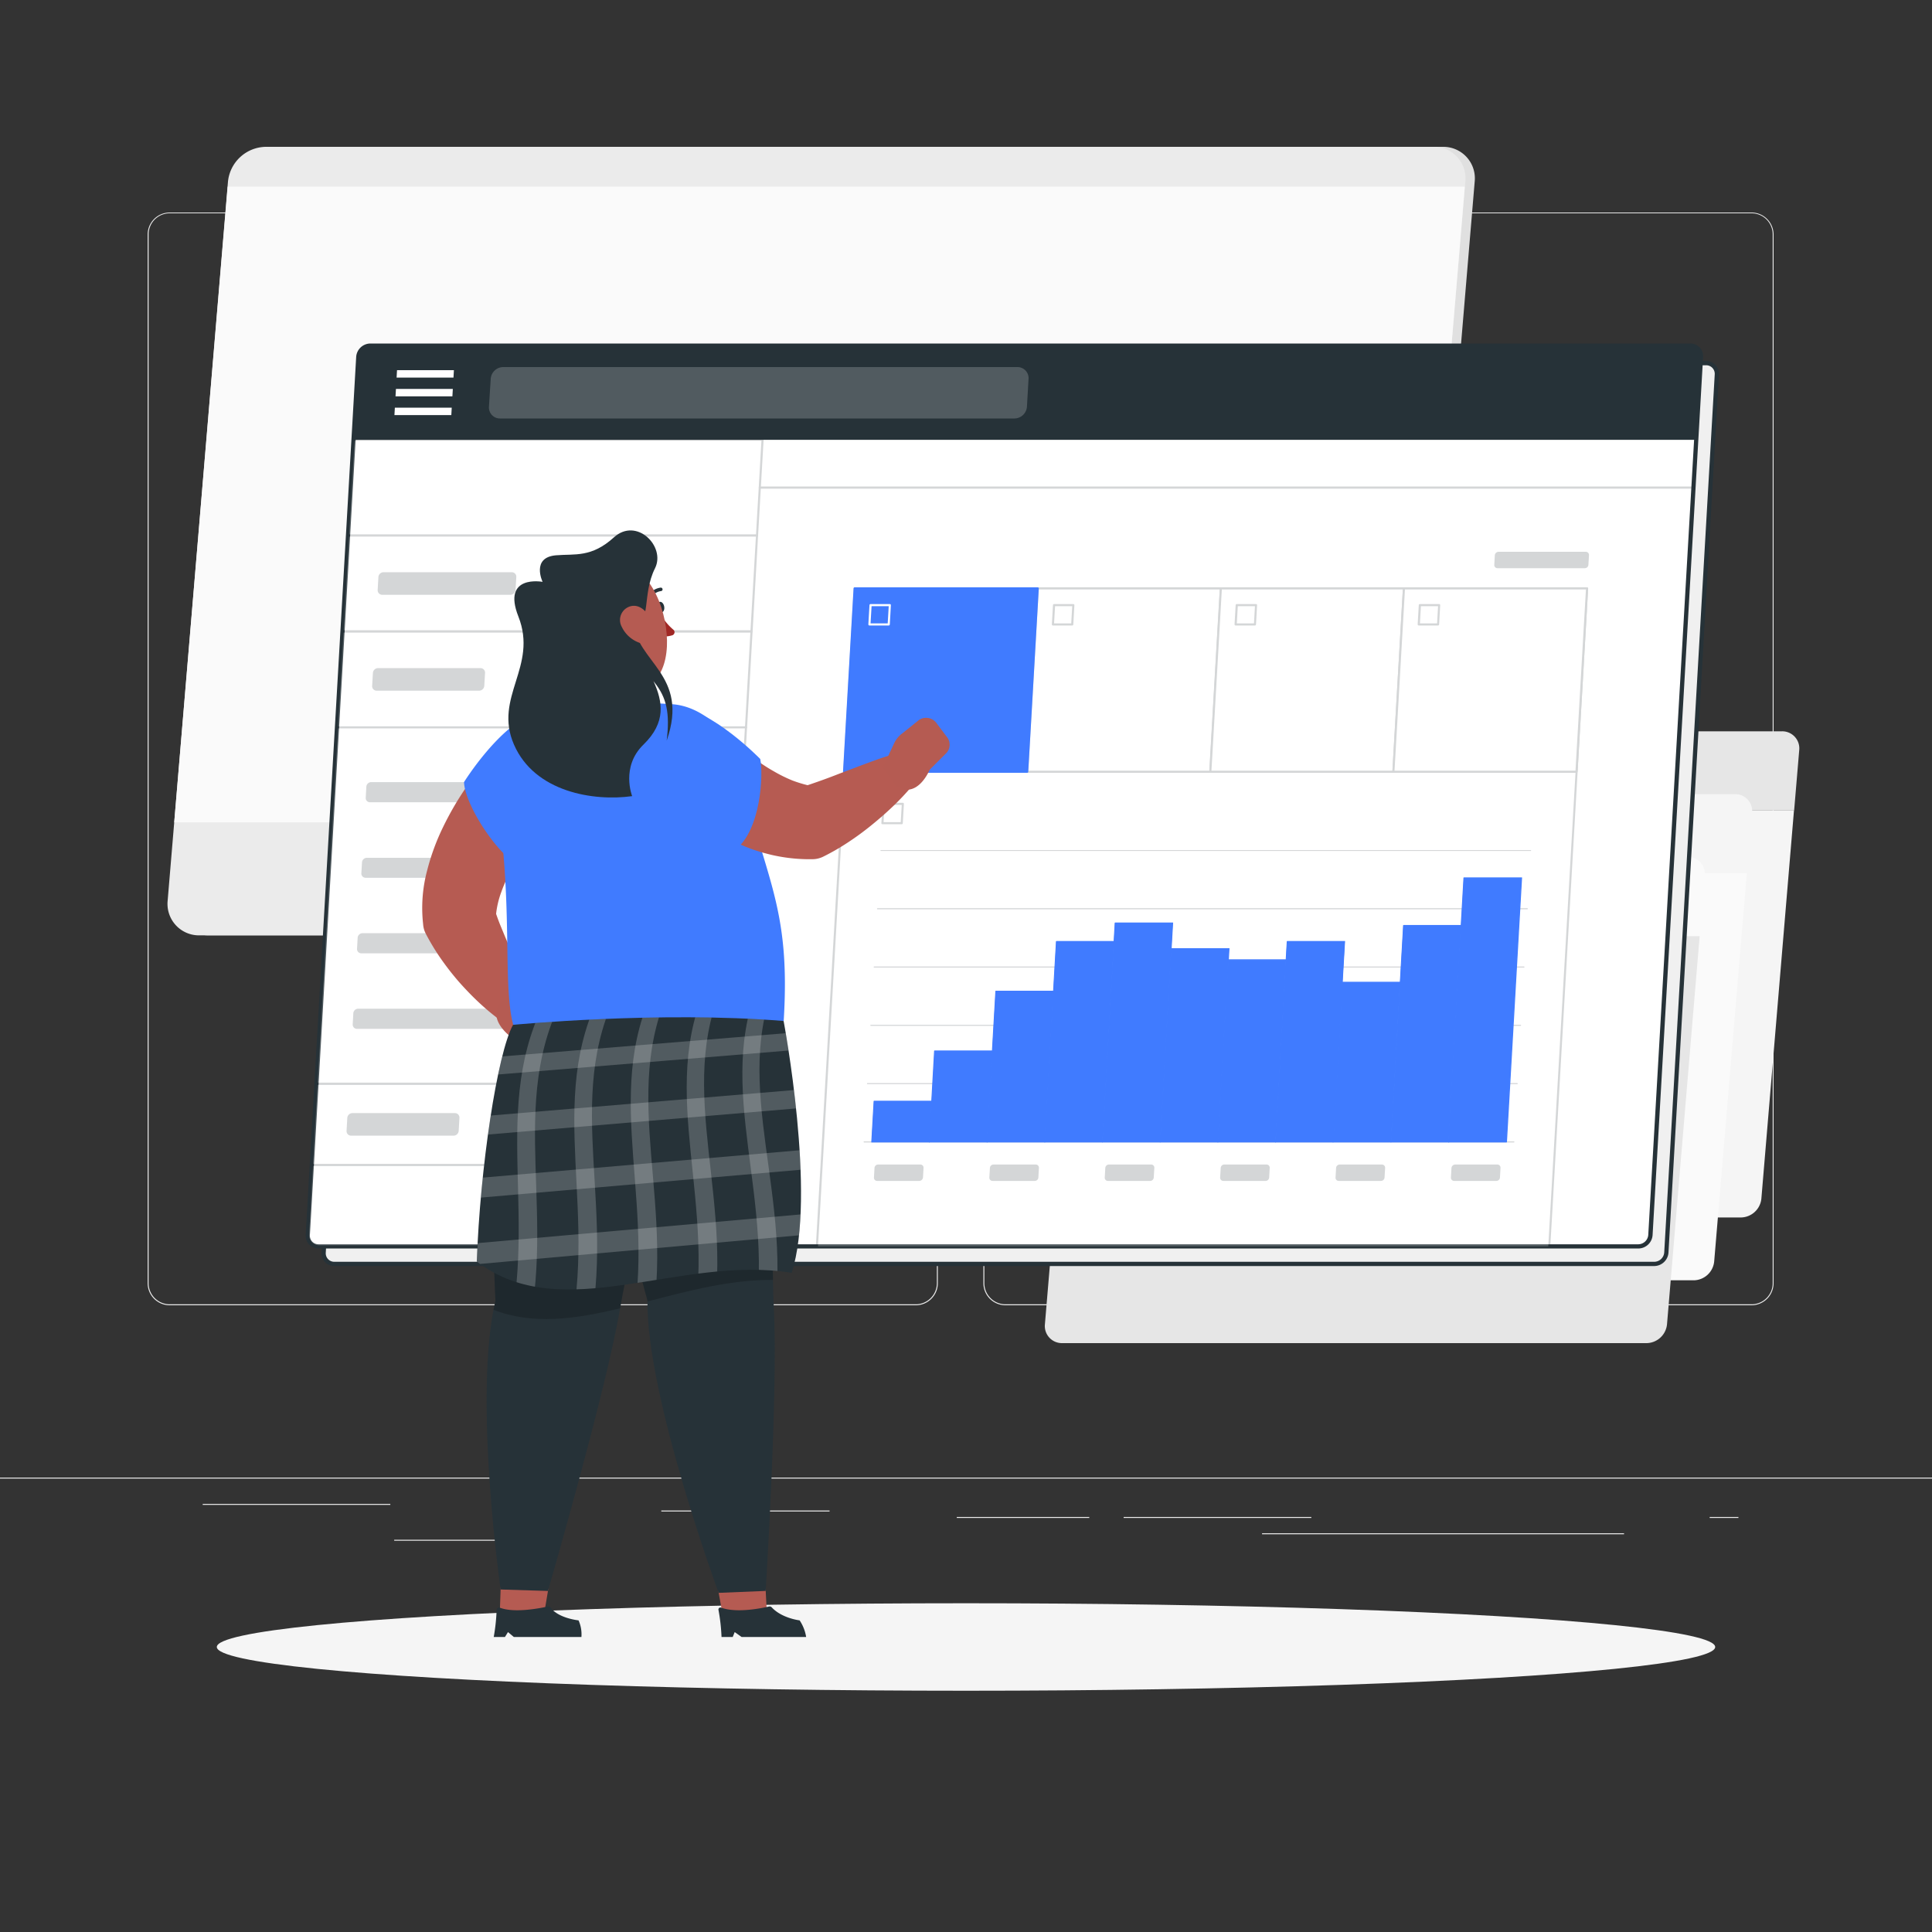 <svg xmlns="http://www.w3.org/2000/svg" xmlns:xlink="http://www.w3.org/1999/xlink" viewBox="0 0 500 500"><rect x="0" y="0" width="500" height="500" fill="#333333" stroke="none"/><defs><clipPath id="freepik--clip-path--inject-152"><path d="M202.8,264.23s8.56,45.29,2.08,65.18c-29-4.75-59.4,14-81.48-2.92.82-24.09,5.29-53.86,9.37-61.26C132.77,265.23,170.52,261.58,202.8,264.23Z" style="fill:none"></path></clipPath></defs><g id="freepik--background-complete--inject-152"><rect y="382.4" width="500" height="0.25" style="fill:#ebebeb"></rect><rect x="102.02" y="398.49" width="33.12" height="0.25" style="fill:#ebebeb"></rect><rect x="171.14" y="390.92" width="43.55" height="0.25" style="fill:#ebebeb"></rect><rect x="52.46" y="389.21" width="48.56" height="0.25" style="fill:#ebebeb"></rect><rect x="247.61" y="392.59" width="34.29" height="0.25" style="fill:#ebebeb"></rect><rect x="442.46" y="392.59" width="7.44" height="0.25" style="fill:#ebebeb"></rect><rect x="290.8" y="392.59" width="48.57" height="0.25" style="fill:#ebebeb"></rect><rect x="326.62" y="396.81" width="93.68" height="0.25" style="fill:#ebebeb"></rect><path d="M237,337.8H43.91a5.71,5.71,0,0,1-5.7-5.71V60.66A5.71,5.71,0,0,1,43.91,55H237a5.71,5.71,0,0,1,5.71,5.71V332.09A5.71,5.71,0,0,1,237,337.8ZM43.91,55.2a5.46,5.46,0,0,0-5.45,5.46V332.09a5.46,5.46,0,0,0,5.45,5.46H237a5.47,5.47,0,0,0,5.46-5.46V60.66A5.47,5.47,0,0,0,237,55.2Z" style="fill:#ebebeb"></path><path d="M453.31,337.8H260.21a5.72,5.72,0,0,1-5.71-5.71V60.66A5.72,5.72,0,0,1,260.21,55h193.1A5.71,5.71,0,0,1,459,60.66V332.09A5.71,5.71,0,0,1,453.31,337.8ZM260.21,55.2a5.47,5.47,0,0,0-5.46,5.46V332.09a5.47,5.47,0,0,0,5.46,5.46h193.1a5.47,5.47,0,0,0,5.46-5.46V60.66a5.47,5.47,0,0,0-5.46-5.46Z" style="fill:#ebebeb"></path><path d="M356.27,242.07H54.06a8.16,8.16,0,0,1-8.23-9L61.48,47a10,10,0,0,1,9.74-9h302.2a8.15,8.15,0,0,1,8.23,9L366,233.08A10,10,0,0,1,356.27,242.07Z" style="fill:#e0e0e0"></path><path d="M353.82,242.07H51.62a8.15,8.15,0,0,1-8.23-9L59,47a10,10,0,0,1,9.74-9H371a8.16,8.16,0,0,1,8.23,9L363.56,233.08A10,10,0,0,1,353.82,242.07Z" style="fill:#ebebeb"></path><polygon points="365.26 212.83 45.09 212.83 58.92 48.31 379.09 48.31 365.26 212.83" style="fill:#fafafa"></polygon><path d="M304.6,194.12a5.4,5.4,0,0,1,5.26-4.86H461.19a4.42,4.42,0,0,1,4.45,4.86l-1.32,15.64h-161Z" style="fill:#e6e6e6"></path><path d="M343.11,203.61a3.75,3.75,0,0,1-3.79-4.13l.43,0-.43,0a4.51,4.51,0,0,1,4.41-4.07,3.75,3.75,0,0,1,3.79,4.14A4.51,4.51,0,0,1,343.11,203.61Zm.62-7.34a3.63,3.63,0,0,0-3.55,3.28,2.89,2.89,0,0,0,2.93,3.2,3.65,3.65,0,0,0,3.56-3.27,3,3,0,0,0-.75-2.28A2.94,2.94,0,0,0,343.73,196.27Z" style="fill:#fff"></path><path d="M330.1,203.61a3.76,3.76,0,0,1-3.8-4.13l.43,0-.43,0a4.51,4.51,0,0,1,4.41-4.07,3.75,3.75,0,0,1,2.82,1.21,3.81,3.81,0,0,1,1,2.93A4.51,4.51,0,0,1,330.1,203.61Zm.61-7.34a3.64,3.64,0,0,0-3.55,3.28,2.89,2.89,0,0,0,2.94,3.2,3.64,3.64,0,0,0,3.55-3.27,2.89,2.89,0,0,0-2.94-3.21Z" style="fill:#fff"></path><path d="M317.08,203.61a3.75,3.75,0,0,1-3.79-4.13l.43,0-.43,0a4.51,4.51,0,0,1,4.41-4.07,3.75,3.75,0,0,1,3.79,4.14A4.51,4.51,0,0,1,317.08,203.61Zm.62-7.34a3.63,3.63,0,0,0-3.55,3.28,2.89,2.89,0,0,0,2.93,3.2,3.65,3.65,0,0,0,3.56-3.27,3,3,0,0,0-.75-2.28A2.94,2.94,0,0,0,317.7,196.27Z" style="fill:#fff"></path><path d="M450.61,315.08H299.29a4.41,4.41,0,0,1-4.45-4.86l8.44-100.46h161l-8.44,100.46A5.41,5.41,0,0,1,450.61,315.08Z" style="fill:#f5f5f5"></path><path d="M292.39,210.38a5.4,5.4,0,0,1,5.27-4.86H449a4.41,4.41,0,0,1,4.45,4.86L452.12,226h-161Z" style="fill:#f5f5f5"></path><path d="M330.91,219.87a3.76,3.76,0,0,1-3.8-4.13l.43,0-.43,0a4.51,4.51,0,0,1,4.41-4.07,3.76,3.76,0,0,1,3.8,4.14A4.51,4.51,0,0,1,330.91,219.87Zm.61-7.34a3.64,3.64,0,0,0-3.55,3.28,2.89,2.89,0,0,0,2.94,3.2,3.64,3.64,0,0,0,3.55-3.27,2.89,2.89,0,0,0-2.94-3.21Z" style="fill:#e6e6e6"></path><path d="M317.89,219.87a3.75,3.75,0,0,1-3.79-4.13l.43,0-.43,0a4.51,4.51,0,0,1,4.41-4.07,3.75,3.75,0,0,1,3.79,4.14A4.51,4.51,0,0,1,317.89,219.87Zm.62-7.34a3.65,3.65,0,0,0-3.56,3.28,2.89,2.89,0,0,0,2.94,3.2,3.63,3.63,0,0,0,3.55-3.27,2.89,2.89,0,0,0-2.93-3.21Z" style="fill:#e6e6e6"></path><path d="M304.88,219.87a3.75,3.75,0,0,1-2.82-1.21,3.8,3.8,0,0,1-1-2.92l.43,0-.43,0a4.51,4.51,0,0,1,4.41-4.07,3.76,3.76,0,0,1,3.8,4.14A4.51,4.51,0,0,1,304.88,219.87Zm.61-7.34a3.64,3.64,0,0,0-3.55,3.28,2.89,2.89,0,0,0,2.94,3.2,3.64,3.64,0,0,0,3.55-3.27,3,3,0,0,0-.75-2.28A2.93,2.93,0,0,0,305.49,212.53Z" style="fill:#e6e6e6"></path><path d="M438.41,331.34H287.08a4.42,4.42,0,0,1-4.45-4.86L291.08,226h161l-8.45,100.46A5.4,5.4,0,0,1,438.41,331.34Z" style="fill:#fafafa"></path><path d="M280.18,226.64a5.41,5.41,0,0,1,5.27-4.86H436.77a4.41,4.41,0,0,1,4.45,4.86l-1.31,15.64h-161Z" style="fill:#fafafa"></path><path d="M318.7,236.13a3.75,3.75,0,0,1-3.79-4.14l.42,0-.42,0a4.5,4.5,0,0,1,4.41-4.06,3.75,3.75,0,0,1,3.79,4.14A4.51,4.51,0,0,1,318.7,236.13Zm.62-7.34a3.64,3.64,0,0,0-3.56,3.28,2.89,2.89,0,0,0,2.94,3.2,3.63,3.63,0,0,0,3.55-3.28,2.89,2.89,0,0,0-2.93-3.2Z" style="fill:#f0f0f0"></path><path d="M305.68,236.13a3.75,3.75,0,0,1-3.79-4.14l.43,0-.43,0a4.51,4.51,0,0,1,4.41-4.06,3.75,3.75,0,0,1,3.79,4.14A4.5,4.5,0,0,1,305.68,236.13Zm.62-7.34a3.63,3.63,0,0,0-3.55,3.28,2.89,2.89,0,0,0,2.93,3.2,3.64,3.64,0,0,0,3.56-3.28,2.89,2.89,0,0,0-2.94-3.2Z" style="fill:#f0f0f0"></path><path d="M292.67,236.13a3.75,3.75,0,0,1-3.79-4.14l.42,0-.42,0a4.5,4.5,0,0,1,4.41-4.06,3.75,3.75,0,0,1,3.79,4.14A4.51,4.51,0,0,1,292.67,236.13Zm.62-7.34a3.64,3.64,0,0,0-3.56,3.28,2.89,2.89,0,0,0,2.94,3.2,3.63,3.63,0,0,0,3.55-3.28,2.89,2.89,0,0,0-2.93-3.2Z" style="fill:#f0f0f0"></path><path d="M426.2,347.6H274.87a4.42,4.42,0,0,1-4.45-4.86l8.45-100.46h161l-8.45,100.46A5.4,5.4,0,0,1,426.2,347.6Z" style="fill:#e6e6e6"></path></g><g id="freepik--Shadow--inject-152"><ellipse id="freepik--path--inject-152" cx="250" cy="426.24" rx="193.89" ry="11.32" style="fill:#f5f5f5"></ellipse></g><g id="freepik--google-sitemap--inject-152"><path d="M428.13,327.1H86.54a2.76,2.76,0,0,1-2.78-3L96.83,96.93A3.16,3.16,0,0,1,100,94H441.53a2.76,2.76,0,0,1,2.79,3L431.25,324.15A3.17,3.17,0,0,1,428.13,327.1Z" style="fill:#f0f0f0"></path><path d="M428.13,327.65H86.54a3.31,3.31,0,0,1-3.33-3.53L96.28,96.9A3.72,3.72,0,0,1,100,93.43H441.53A3.3,3.3,0,0,1,444.86,97L431.8,324.18A3.73,3.73,0,0,1,428.13,327.65ZM100,94.53A2.61,2.61,0,0,0,97.37,97L84.31,324.18a2.2,2.2,0,0,0,2.23,2.37H428.13a2.61,2.61,0,0,0,2.57-2.43L443.77,96.9a2.23,2.23,0,0,0-.6-1.68,2.2,2.2,0,0,0-1.64-.69Z" style="fill:#263238"></path><path d="M424,322.56H82.44a2.75,2.75,0,0,1-2.78-2.95L92.72,92.39a3.18,3.18,0,0,1,3.12-3H437.43a2.76,2.76,0,0,1,2.78,3L427.15,319.61A3.17,3.17,0,0,1,424,322.56Z" style="fill:#fff"></path><path d="M424,323.11H82.44a3.29,3.29,0,0,1-3.33-3.53L92.18,92.36a3.71,3.71,0,0,1,3.66-3.46H437.43a3.31,3.31,0,0,1,2.44,1,3.35,3.35,0,0,1,.89,2.5L427.69,319.64A3.72,3.72,0,0,1,424,323.11ZM95.84,90a2.61,2.61,0,0,0-2.57,2.44L80.2,319.64a2.29,2.29,0,0,0,.6,1.69,2.24,2.24,0,0,0,1.64.69H424a2.62,2.62,0,0,0,2.57-2.44L439.67,92.36a2.28,2.28,0,0,0-.6-1.68,2.24,2.24,0,0,0-1.64-.69Z" style="fill:#263238"></path><path d="M437.43,89.44H95.84a3.18,3.18,0,0,0-3.12,3l-1.23,21.39H439l1.23-21.39A2.76,2.76,0,0,0,437.43,89.44Z" style="fill:#263238"></path><polygon points="117.08 102.57 102.36 102.57 102.47 100.65 117.19 100.65 117.08 102.57" style="fill:#fff"></polygon><polygon points="116.8 107.42 102.08 107.42 102.19 105.5 116.91 105.5 116.8 107.42" style="fill:#fff"></polygon><polygon points="117.36 97.72 102.64 97.72 102.75 95.8 117.47 95.8 117.36 97.72" style="fill:#fff"></polygon><path d="M262.51,108.3H129.41a2.84,2.84,0,0,1-2.87-3L127,98a3.27,3.27,0,0,1,3.22-3h133.1a2.86,2.86,0,0,1,2.87,3l-.42,7.29A3.28,3.28,0,0,1,262.51,108.3Z" style="fill:#fff;opacity:0.2"></path><g style="opacity:0.2"><polygon points="195.92 138.6 90.07 138.6 91.49 113.78 197.35 113.78 195.92 138.6" style="fill:#fff"></polygon><path d="M195.92,138.87H90.07a.28.28,0,0,1-.2-.08.32.32,0,0,1-.08-.21l1.43-24.82a.28.28,0,0,1,.27-.26H197.35a.33.33,0,0,1,.2.09.31.31,0,0,1,.07.2l-1.43,24.82A.27.27,0,0,1,195.92,138.87Zm-105.56-.54h105.3l1.4-24.28H91.75Z" style="fill:#263238"></path><polygon points="194.49 163.42 88.64 163.42 90.07 138.6 195.92 138.6 194.49 163.42" style="fill:#fff"></polygon><path d="M194.49,163.69H88.64a.28.28,0,0,1-.2-.08.27.27,0,0,1-.07-.21l1.42-24.82a.27.27,0,0,1,.28-.25H195.92a.3.3,0,0,1,.2.08.26.26,0,0,1,.07.2l-1.42,24.83A.27.27,0,0,1,194.49,163.69Zm-105.56-.54h105.3l1.4-24.28H90.33Z" style="fill:#263238"></path><polygon points="193.06 188.24 87.21 188.24 88.64 163.42 194.49 163.42 193.06 188.24" style="fill:#fff"></polygon><path d="M193.06,188.51H87.21a.3.3,0,0,1-.2-.08.27.27,0,0,1-.07-.21l1.43-24.82a.26.26,0,0,1,.27-.25H194.49a.28.28,0,0,1,.2.08.32.32,0,0,1,.08.21l-1.43,24.82A.27.27,0,0,1,193.06,188.51ZM87.5,188H192.81l1.39-24.28H88.9Z" style="fill:#263238"></path><polygon points="186.55 301.51 80.7 301.51 81.91 280.47 187.76 280.47 186.55 301.51" style="fill:#fff"></polygon><path d="M186.55,301.79H80.7a.25.25,0,0,1-.2-.09.3.3,0,0,1-.08-.2l1.22-21.05a.27.27,0,0,1,.27-.26H187.76a.25.25,0,0,1,.2.09.25.25,0,0,1,.07.2l-1.21,21A.26.26,0,0,1,186.55,301.79ZM81,301.24h105.3l1.18-20.5H82.17Z" style="fill:#263238"></path><path d="M185.34,322.56H82.64a2.94,2.94,0,0,1-3-3.14l1-17.9H186.55Z" style="fill:#fff"></path><path d="M185.34,322.84H82.64a3.21,3.21,0,0,1-2.37-1,3.17,3.17,0,0,1-.87-2.43l1-17.9a.28.28,0,0,1,.28-.26H186.55a.25.25,0,0,1,.2.09.25.25,0,0,1,.07.2l-1.21,21.05A.27.27,0,0,1,185.34,322.84ZM81,301.79l-1,17.64a2.66,2.66,0,0,0,2.7,2.86H185.08l1.18-20.5Z" style="fill:#263238"></path><polygon points="187.76 280.47 81.91 280.47 87.21 188.24 193.06 188.24 187.76 280.47" style="fill:#fff"></polygon><path d="M187.76,280.74H81.91a.25.25,0,0,1-.2-.09.24.24,0,0,1-.07-.2l5.3-92.23a.27.27,0,0,1,.27-.25H193.06a.27.27,0,0,1,.28.29L188,280.48A.26.26,0,0,1,187.76,280.74ZM82.2,280.19H187.5l5.27-91.68H87.47Z" style="fill:#263238"></path><polyline points="211.38 322.56 221.17 152.23 410.74 152.23 400.94 322.56" style="fill:#fff"></polyline><path d="M400.94,322.84h0a.27.27,0,0,1-.25-.29l9.78-170h-189l-9.78,170.08a.28.28,0,0,1-.55,0l9.8-170.34a.28.28,0,0,1,.27-.26H410.74a.25.25,0,0,1,.19.09.26.26,0,0,1,.08.2l-9.8,170.34A.27.27,0,0,1,400.94,322.84Z" style="fill:#263238"></path><path d="M237.94,305.62H227a.81.81,0,0,1-.82-.88l.14-2.49a.94.94,0,0,1,.93-.87h10.93a.81.81,0,0,1,.83.87l-.14,2.49A1,1,0,0,1,237.94,305.62Z" style="fill:#263238"></path><path d="M267.8,305.62H256.87a.83.83,0,0,1-.83-.88l.15-2.49a.93.93,0,0,1,.92-.87h10.94a.81.81,0,0,1,.82.87l-.14,2.49A.94.94,0,0,1,267.8,305.62Z" style="fill:#263238"></path><path d="M297.67,305.62H286.73a.81.81,0,0,1-.82-.88l.14-2.49a.94.94,0,0,1,.93-.87h10.93a.81.81,0,0,1,.83.87l-.15,2.49A.93.93,0,0,1,297.67,305.62Z" style="fill:#263238"></path><path d="M327.53,305.62H316.6a.82.82,0,0,1-.83-.88l.15-2.49a.93.93,0,0,1,.92-.87h10.94a.81.81,0,0,1,.82.87l-.14,2.49A.94.94,0,0,1,327.53,305.62Z" style="fill:#263238"></path><path d="M357.4,305.62H346.46a.81.81,0,0,1-.82-.88l.14-2.49a.94.94,0,0,1,.93-.87h10.93a.83.83,0,0,1,.83.87l-.15,2.49A.93.93,0,0,1,357.4,305.62Z" style="fill:#263238"></path><path d="M387.26,305.62H376.33a.82.82,0,0,1-.83-.88l.14-2.49a1,1,0,0,1,.93-.87h10.94a.81.81,0,0,1,.82.87l-.14,2.49A.94.94,0,0,1,387.26,305.62Z" style="fill:#263238"></path><path d="M410.15,147.05H387.54a.82.82,0,0,1-.82-.88l.14-2.49a1,1,0,0,1,.93-.88H410.4a.83.83,0,0,1,.83.88l-.15,2.49A.94.94,0,0,1,410.15,147.05Z" style="fill:#263238"></path><path d="M132.1,153.93H98.92a1.17,1.17,0,0,1-1.18-1.25l.19-3.34a1.34,1.34,0,0,1,1.32-1.25h33.19a1.17,1.17,0,0,1,1.18,1.25l-.2,3.34A1.34,1.34,0,0,1,132.1,153.93Z" style="fill:#263238"></path><path d="M152.39,207.63H95.76a1.1,1.1,0,0,1-1.11-1.18l.16-2.86a1.27,1.27,0,0,1,1.25-1.18h56.62a1.11,1.11,0,0,1,1.12,1.18l-.17,2.86A1.26,1.26,0,0,1,152.39,207.63Z" style="fill:#263238"></path><path d="M135.75,227.17H94.63A1.1,1.1,0,0,1,93.52,226l.17-2.86A1.26,1.26,0,0,1,94.93,222h41.12a1.1,1.1,0,0,1,1.11,1.18L137,226A1.25,1.25,0,0,1,135.75,227.17Z" style="fill:#263238"></path><path d="M126.84,246.72H93.51a1.1,1.1,0,0,1-1.11-1.18l.16-2.85a1.27,1.27,0,0,1,1.25-1.18h33.33a1.11,1.11,0,0,1,1.11,1.18l-.17,2.85A1.26,1.26,0,0,1,126.84,246.72Z" style="fill:#263238"></path><path d="M141.53,266.27H92.39a1.1,1.1,0,0,1-1.11-1.18l.16-2.86a1.27,1.27,0,0,1,1.25-1.18h49.14a1.1,1.1,0,0,1,1.11,1.18l-.16,2.86A1.27,1.27,0,0,1,141.53,266.27Z" style="fill:#263238"></path><path d="M124,178.75H97.49a1.17,1.17,0,0,1-1.18-1.25l.2-3.34a1.34,1.34,0,0,1,1.31-1.25h26.53a1.17,1.17,0,0,1,1.18,1.25l-.2,3.34A1.34,1.34,0,0,1,124,178.75Z" style="fill:#263238"></path><path d="M117.39,293.91H90.87a1.17,1.17,0,0,1-1.18-1.25l.19-3.34a1.34,1.34,0,0,1,1.32-1.25h26.53a1.16,1.16,0,0,1,1.17,1.25l-.19,3.34A1.34,1.34,0,0,1,117.39,293.91Z" style="fill:#263238"></path><polygon points="313.23 199.68 265.83 199.68 268.56 152.23 315.95 152.23 313.23 199.68" style="fill:#fff"></polygon><path d="M313.23,200H265.84a.27.27,0,0,1-.28-.29l2.73-47.45a.28.28,0,0,1,.27-.26H316a.25.25,0,0,1,.2.09.26.26,0,0,1,.08.2l-2.73,47.45A.27.27,0,0,1,313.23,200Zm-47.11-.55H313l2.69-46.9H268.82Z" style="fill:#263238"></path><polygon points="233.37 213.04 228.38 213.04 228.67 208.04 233.66 208.04 233.37 213.04" style="fill:#fff"></polygon><path d="M233.37,213.31h-5a.32.32,0,0,1-.2-.08.31.31,0,0,1-.07-.21l.29-5a.27.27,0,0,1,.27-.26h5a.27.27,0,0,1,.2.09.24.24,0,0,1,.07.2l-.29,5A.26.26,0,0,1,233.37,213.31Zm-4.7-.54h4.44l.26-4.45h-4.44Z" style="fill:#263238"></path><polygon points="360.62 199.68 313.23 199.68 315.95 152.23 363.35 152.23 360.62 199.68" style="fill:#fff"></polygon><path d="M360.62,200H313.23a.27.27,0,0,1-.28-.29l2.73-47.45A.28.28,0,0,1,316,152h47.39a.25.25,0,0,1,.2.09.26.26,0,0,1,.08.2l-2.73,47.45A.27.27,0,0,1,360.62,200Zm-47.1-.55h46.84l2.69-46.9H316.21Z" style="fill:#263238"></path><polygon points="408.01 199.68 360.62 199.68 363.35 152.23 410.74 152.23 408.01 199.68" style="fill:#fff"></polygon><path d="M408,200H360.62a.28.28,0,0,1-.2-.08.32.32,0,0,1-.08-.21l2.73-47.45a.28.28,0,0,1,.27-.26h47.4a.25.25,0,0,1,.19.09.26.26,0,0,1,.08.2l-2.73,47.45A.27.27,0,0,1,408,200Zm-47.1-.55h46.84l2.7-46.9H363.6Z" style="fill:#263238"></path><path d="M438.27,126.46H196.63a.27.27,0,0,1-.27-.27.28.28,0,0,1,.27-.28H438.27a.28.28,0,0,1,.27.28A.27.27,0,0,1,438.27,126.46Z" style="fill:#263238"></path><path d="M396.13,220.23H228a.14.14,0,0,1-.14-.14A.13.13,0,0,1,228,220H396.13a.13.13,0,0,1,.13.13A.13.13,0,0,1,396.13,220.23Z" style="fill:#263238"></path><path d="M395.26,235.32H227.11a.14.14,0,1,1,0-.28H395.26a.14.14,0,0,1,0,.28Z" style="fill:#263238"></path><path d="M394.39,250.4H226.24a.13.13,0,0,1-.13-.13.13.13,0,0,1,.13-.14H394.39a.14.14,0,0,1,.14.14A.13.13,0,0,1,394.39,250.4Z" style="fill:#263238"></path><path d="M393.52,265.49H225.37a.13.13,0,0,1-.13-.14.13.13,0,0,1,.13-.13H393.52a.13.13,0,0,1,.14.13A.14.14,0,0,1,393.52,265.49Z" style="fill:#263238"></path><path d="M392.65,280.58H224.51a.14.14,0,0,1-.14-.14.14.14,0,0,1,.14-.14H392.65a.14.14,0,0,1,.14.14A.14.14,0,0,1,392.65,280.58Z" style="fill:#263238"></path><path d="M391.79,295.67H223.64a.14.14,0,0,1-.14-.14.14.14,0,0,1,.14-.14H391.79a.13.13,0,0,1,.13.14A.14.14,0,0,1,391.79,295.67Z" style="fill:#263238"></path><polygon points="277.49 161.6 272.5 161.6 272.79 156.61 277.78 156.61 277.49 161.6" style="fill:#fff"></polygon><path d="M277.49,161.88h-5a.28.28,0,0,1-.19-.09.27.27,0,0,1-.08-.2l.29-5a.28.28,0,0,1,.27-.26h5a.25.25,0,0,1,.2.09.25.25,0,0,1,.07.2l-.28,5A.28.28,0,0,1,277.49,161.88Zm-4.7-.55h4.44l.26-4.45h-4.44Z" style="fill:#263238"></path><polygon points="324.78 161.6 319.8 161.6 320.08 156.61 325.07 156.61 324.78 161.6" style="fill:#fff"></polygon><path d="M324.78,161.88h-5a.29.29,0,0,1-.2-.09.27.27,0,0,1-.08-.2l.29-5a.28.28,0,0,1,.27-.26h5a.25.25,0,0,1,.2.09.25.25,0,0,1,.07.2l-.28,5A.28.28,0,0,1,324.78,161.88Zm-4.69-.55h4.44l.25-4.45h-4.44Z" style="fill:#263238"></path><polygon points="372.17 161.6 367.19 161.6 367.47 156.61 372.46 156.61 372.17 161.6" style="fill:#fff"></polygon><path d="M372.17,161.88h-5a.29.29,0,0,1-.2-.09.27.27,0,0,1-.08-.2l.29-5a.28.28,0,0,1,.27-.26h5a.25.25,0,0,1,.2.09.25.25,0,0,1,.07.2l-.28,5A.28.28,0,0,1,372.17,161.88Zm-4.69-.55h4.44l.25-4.45h-4.44Z" style="fill:#263238"></path></g><polygon points="240.52 295.53 225.59 295.53 226.19 285 241.12 285 240.52 295.53" style="fill:#407BFF"></polygon><path d="M240.52,295.67H225.59a.12.12,0,0,1-.1-.05.12.12,0,0,1,0-.1l.6-10.52a.14.14,0,0,1,.14-.13h14.93a.12.12,0,0,1,.1,0,.13.13,0,0,1,0,.1l-.61,10.53A.13.13,0,0,1,240.52,295.67Zm-14.79-.28h14.66l.59-10.25H226.32Z" style="fill:#407BFF"></path><polygon points="255.45 295.53 240.52 295.53 241.87 271.97 256.81 271.97 255.45 295.53" style="fill:#407BFF"></polygon><path d="M255.45,295.67H240.52a.12.12,0,0,1-.1-.05.12.12,0,0,1,0-.1L241.74,272a.13.13,0,0,1,.13-.13h14.94a.14.14,0,0,1,.13.15l-1.35,23.56A.15.15,0,0,1,255.45,295.67Zm-14.79-.28h14.66l1.34-23.29H242Z" style="fill:#407BFF"></path><polygon points="270.38 295.53 255.45 295.53 257.69 256.55 272.62 256.55 270.38 295.53" style="fill:#407BFF"></polygon><path d="M270.38,295.67H255.45a.14.14,0,0,1-.1-.05.15.15,0,0,1,0-.1l2.25-39a.12.12,0,0,1,.13-.12h14.93a.12.12,0,0,1,.1,0,.13.13,0,0,1,0,.1l-2.24,39A.13.13,0,0,1,270.38,295.67Zm-14.78-.28h14.65l2.23-38.7H257.82Z" style="fill:#407BFF"></path><polygon points="285.31 295.53 270.38 295.53 273.37 243.68 288.3 243.68 285.31 295.53" style="fill:#407BFF"></polygon><path d="M285.31,295.67H270.38a.16.16,0,0,1-.1-.05.11.11,0,0,1,0-.1l3-51.85a.13.13,0,0,1,.13-.13H288.3a.21.21,0,0,1,.1,0,.13.13,0,0,1,0,.1l-3,51.86A.13.13,0,0,1,285.31,295.67Zm-14.78-.28h14.66l3-51.58H273.49Z" style="fill:#407BFF"></path><polygon points="300.25 295.53 285.31 295.53 288.57 238.89 303.5 238.89 300.25 295.53" style="fill:#407BFF"></polygon><path d="M300.25,295.67H285.31a.12.12,0,0,1-.09-.05.12.12,0,0,1,0-.1l3.26-56.64a.13.13,0,0,1,.13-.13H303.5a.12.12,0,0,1,.1.05.12.12,0,0,1,0,.1l-3.26,56.64A.13.13,0,0,1,300.25,295.67Zm-14.79-.28h14.66L303.36,239H288.7Z" style="fill:#407BFF"></path><polygon points="315.18 295.53 300.25 295.53 303.12 245.52 318.06 245.52 315.18 295.53" style="fill:#407BFF"></polygon><path d="M315.18,295.67H300.25a.12.12,0,0,1-.1-.05.12.12,0,0,1,0-.1l2.88-50a.13.13,0,0,1,.13-.13h14.94a.11.11,0,0,1,.09,0,.14.14,0,0,1,0,.1l-2.87,50A.15.15,0,0,1,315.18,295.67Zm-14.79-.28h14.66l2.86-49.74H303.25Z" style="fill:#407BFF"></path><polygon points="330.11 295.53 315.18 295.53 317.89 248.41 332.82 248.41 330.11 295.53" style="fill:#407BFF"></polygon><path d="M330.11,295.67H315.18a.14.14,0,0,1-.1-.05.12.12,0,0,1,0-.1l2.71-47.12a.15.15,0,0,1,.14-.13h14.93a.15.15,0,0,1,.1,0,.14.14,0,0,1,0,.1l-2.71,47.13A.15.15,0,0,1,330.11,295.67Zm-14.79-.28H330l2.7-46.85H318Z" style="fill:#407BFF"></path><polygon points="345.04 295.53 330.11 295.53 333.09 243.68 348.03 243.68 345.04 295.53" style="fill:#407BFF"></polygon><path d="M345,295.67H330.11a.14.14,0,0,1-.1-.05.11.11,0,0,1,0-.1l3-51.85a.13.13,0,0,1,.13-.13H348a.21.21,0,0,1,.1,0,.19.19,0,0,1,0,.1l-3,51.86A.13.13,0,0,1,345,295.67Zm-14.78-.28h14.65l3-51.58H333.22Z" style="fill:#407BFF"></path><polygon points="359.98 295.53 345.04 295.53 347.42 254.22 362.35 254.22 359.98 295.53" style="fill:#407BFF"></polygon><path d="M360,295.67H345a.16.16,0,0,1-.1-.05.11.11,0,0,1,0-.1l2.37-41.31a.15.15,0,0,1,.14-.13h14.93a.12.12,0,0,1,.1,0,.12.12,0,0,1,0,.1l-2.38,41.31A.13.13,0,0,1,360,295.67Zm-14.79-.28h14.66l2.36-41H347.55Z" style="fill:#407BFF"></path><polygon points="374.91 295.53 359.98 295.53 363.2 239.47 378.13 239.47 374.91 295.53" style="fill:#407BFF"></polygon><path d="M374.91,295.67H360a.12.12,0,0,1-.1-.05.12.12,0,0,1,0-.1l3.22-56a.14.14,0,0,1,.14-.13h14.93a.12.12,0,0,1,.1,0,.13.13,0,0,1,0,.1l-3.22,56.06A.15.15,0,0,1,374.91,295.67Zm-14.79-.28h14.66L378,239.61H363.33Z" style="fill:#407BFF"></path><polygon points="389.84 295.53 374.91 295.53 378.84 227.21 393.77 227.21 389.84 295.53" style="fill:#407BFF"></polygon><path d="M389.84,295.67H374.91a.12.12,0,0,1-.1-.05.12.12,0,0,1,0-.1l3.93-68.32a.13.13,0,0,1,.14-.13h14.93a.14.14,0,0,1,.1.05.15.15,0,0,1,0,.1L390,295.54A.15.15,0,0,1,389.84,295.67Zm-14.79-.28h14.66l3.91-68H379Z" style="fill:#407BFF"></path><polygon points="265.83 199.68 218.44 199.68 221.17 152.23 268.56 152.23 265.83 199.68" style="fill:#407BFF"></polygon><path d="M265.84,200h-47.4a.27.27,0,0,1-.19-.08.28.28,0,0,1-.08-.21l2.73-47.45a.28.28,0,0,1,.27-.26h47.39a.25.25,0,0,1,.2.09.3.3,0,0,1,.08.2l-2.73,47.45A.27.27,0,0,1,265.84,200Zm-47.11-.55h46.85l2.69-46.9H221.43Z" style="fill:#407BFF"></path><path d="M230,161.88h-5a.28.28,0,0,1-.19-.09.27.27,0,0,1-.08-.2l.29-5a.28.28,0,0,1,.27-.26h5a.25.25,0,0,1,.2.09.25.25,0,0,1,.07.2l-.28,5A.28.28,0,0,1,230,161.88Zm-4.7-.55h4.44l.26-4.45h-4.44Z" style="fill:#fff"></path></g><g id="freepik--Character--inject-152"><path d="M143,209.1l-1.23,1.58-1.33,1.76c-.88,1.2-1.77,2.4-2.6,3.62-1.7,2.44-3.26,4.93-4.65,7.39-.7,1.24-1.34,2.48-1.9,3.7a34.92,34.92,0,0,0-1.52,3.61,23.41,23.41,0,0,0-1.44,6.42l-.72-3c.6,1.8,1.21,3.68,2,5.57s1.56,3.85,2.48,5.78,1.81,3.92,2.75,5.91,2,4,2.81,6l.18.41a5.32,5.32,0,0,1-8,6.45,59.56,59.56,0,0,1-5.77-4.75c-1.8-1.67-3.5-3.44-5.16-5.3a71,71,0,0,1-4.66-5.94,59.24,59.24,0,0,1-4.08-6.73,6.25,6.25,0,0,1-.63-2.11l-.09-.92a37.47,37.47,0,0,1,1.12-13.33A58.41,58.41,0,0,1,114.69,214a79.12,79.12,0,0,1,5.63-9.77c1-1.54,2.09-3.05,3.23-4.51.57-.73,1.14-1.46,1.74-2.18l.92-1.09,1.05-1.18a10.46,10.46,0,0,1,16.12,13.32Z" style="fill:#b65b52"></path><path d="M138.75,184.5c-9.3,2.84-18.66,17.9-18.66,17.9.15,5.65,8.46,18.84,14.69,21.9a31.37,31.37,0,0,0,10.15-13.85C148.3,200.86,143.38,186.13,138.75,184.5Z" style="fill:#407BFF"></path><path d="M135.53,256.62,130,259.08c-4.5,4.48,2.25,9.28,2.25,9.28l2.32,3.62a3.21,3.21,0,0,0,4,1l3.87-1.7a3.35,3.35,0,0,0,2-4.2L143,263.6a6.69,6.69,0,0,0-2-2.57Z" style="fill:#b55b52"></path><path d="M172,184.93a8.36,8.36,0,0,0-4-3.81,7.82,7.82,0,0,1-.14-5.24l-19.65-6.26c1.59,6.5,2.83,11.63.42,14.78,3.86,2.36,10.94,6.6,18.66,6.38S173.26,187.66,172,184.93Z" style="fill:#b55b52"></path><path d="M170.11,157.3c.14.75.65,1.28,1.15,1.18s.77-.78.63-1.53-.65-1.29-1.14-1.19S170,156.54,170.11,157.3Z" style="fill:#263238"></path><path d="M170.65,158.38l1.13,6.34a7,7,0,0,0,2.24-.32.84.84,0,0,0,.2-1.47A15,15,0,0,1,170.65,158.38Z" style="fill:#a02724"></path><path d="M171.43,152.72a.43.43,0,0,1-.34.25,3.56,3.56,0,0,0-2.67,1.84.44.44,0,0,1-.59.23.46.46,0,0,1-.23-.6,4.46,4.46,0,0,1,3.35-2.36.44.44,0,0,1,.51.38A.39.39,0,0,1,171.43,152.72Z" style="fill:#263238"></path><path d="M144.36,159.67c2.34,8.46,4.13,14.16,10.24,16.88,12.13,5.4,17.56-.33,18-9.26.38-8-3.52-20.52-13.26-22.34S142,151.21,144.36,159.67Z" style="fill:#b55b52"></path><polygon points="143.56 401.34 129.91 401.47 129.31 418.4 140.71 418.31 143.56 401.34" style="fill:#b55b52"></polygon><path d="M128.22,336.6c-1.15-21.73-.7-61.37,6.58-71.37l42.68-1S163.89,318.71,160.41,339c-3.62,21.09-18.6,72.74-18.6,72.74l-12.25-.38S122.39,361.4,128.22,336.6Z" style="fill:#263238"></path><polygon points="197.64 401.34 184.02 401.47 187.12 418.4 198.5 418.31 197.64 401.34" style="fill:#b55b52"></polygon><path d="M186.73,423.65h2.9l.51-1.27,1.8,1.28h16.69a10.76,10.76,0,0,0-1.69-4.31s-4.54-.52-7.17-3.32a.75.75,0,0,0-.7-.28c-1.66.39-8.27,1.8-12.4.32a.52.52,0,0,0-.72.62A48.59,48.59,0,0,1,186.73,423.65Z" style="fill:#263238"></path><path d="M167.56,336.6c-6-21.73-14.85-61.37-9.8-71.37l43.38-1s-1.91,54.48-.86,74.76c1.1,21.09-2.12,72.74-2.12,72.74l-12.18.5S167.27,361.4,167.56,336.6Z" style="fill:#263238"></path><path d="M156.58,269.55c-10.55,1.29-19.54,2.73-25.07,3.68-4.1,15.68-4.24,45.55-3.29,63.37-.18.77-.34,1.56-.5,2.37,10.21,4,21.23,2.39,32.76-.37.75-4.32,1.93-10.09,3.34-16.53C159.32,303.39,155.06,280.6,156.58,269.55Z" style="opacity:0.2"></path><path d="M200.45,288.17c-2.48-12.12-5.19-21.5-5.19-21.5-6.12.08-12.41.4-18.6.87-2.23,9-8.55,34.86-12.84,54.53,1.27,5.29,2.56,10.26,3.74,14.53v.22c10.54-2.74,21.44-5.66,32.48-5.58C199.83,319.17,200.12,302.07,200.45,288.17Z" style="opacity:0.2"></path><path d="M174.07,182.26a189.32,189.32,0,0,0-28.84.23,19.05,19.05,0,0,0-17,22.19c4.81,28.5,1.69,49.58,4.59,60.55,0,0,44.25.78,70-1,1.85-30.12-4.78-36.4-12.45-68.16C188.64,189,181.32,182.78,174.07,182.26Z" style="fill:#407BFF"></path><path d="M202.8,264.23s8.56,45.29,2.08,65.18c-29-4.75-59.4,14-81.48-2.92.82-24.09,5.29-53.86,9.37-61.26C132.77,265.23,170.52,261.58,202.8,264.23Z" style="fill:#263238"></path><g style="clip-path:url(#freepik--clip-path--inject-152)"><path d="M133,357.39l-5.13.48c13.67-36-.94-65.88,11.43-95l4.36-.35C131.51,291.6,146.35,321.44,133,357.39Z" style="fill:#fff;opacity:0.2"></path><path d="M149.42,355.84l-5.1.48c12.7-35.83-2.64-65.58,9-94.57l4.34-.35C146.26,290.35,161.83,320.06,149.42,355.84Z" style="fill:#fff;opacity:0.2"></path><path d="M165.78,354.3l-5.08.48c11.76-35.66-4.32-65.28,6.51-94.15l4.33-.35C161,289.11,177.24,318.69,165.78,354.3Z" style="fill:#fff;opacity:0.2"></path><path d="M182.06,352.76l-5.05.48c10.81-35.49-6-65,4.08-93.73l4.31-.35C175.57,287.87,192.59,317.32,182.06,352.76Z" style="fill:#fff;opacity:0.2"></path><path d="M198.27,351.24l-5,.47c9.89-35.33-7.63-64.68,1.68-93.31l4.29-.34C190.13,286.64,207.86,316,198.27,351.24Z" style="fill:#fff;opacity:0.2"></path><path d="M125.28,278.38c.28-1.56.62-3.12,1-4.68l80.29-6.57c-.17,1.52-.28,3.05-.34,4.57Z" style="fill:#fff;opacity:0.2"></path><path d="M123.77,293.83c0-1.63.13-3.26.24-4.88l82.5-6.93c.12,1.58.28,3.17.46,4.76Z" style="fill:#fff;opacity:0.2"></path><path d="M123.73,310c0-1.72,0-3.43,0-5.13l84.78-7.32c.26,1.65.52,3.32.78,5Z" style="fill:#fff;opacity:0.2"></path><path d="M123.39,327.18c.12-1.83.2-3.65.25-5.46l87.2-7.75c.2,1.76.38,3.53.53,5.32Z" style="fill:#fff;opacity:0.2"></path><path d="M120.79,345.57q.69-3,1.18-5.87l89.79-8.22q-.07,2.83-.33,5.72Z" style="fill:#fff;opacity:0.2"></path></g><path d="M191.82,193.46c-.07-.08,0-.07,0-.07h0l.07.06.18.17.44.4c.31.28.63.57,1,.86.68.57,1.39,1.17,2.13,1.72a42,42,0,0,0,4.6,3A37.4,37.4,0,0,0,205.1,202a34.18,34.18,0,0,0,5.21,1.5l-4.28.65c1.72-.5,3.56-1.13,5.45-1.79s3.85-1.39,5.8-2.16l6-2.27c2-.73,4.09-1.53,6.12-2.17l.24-.07a5.35,5.35,0,0,1,5.66,8.6,65.93,65.93,0,0,1-4.85,5c-1.68,1.58-3.43,3.07-5.24,4.53s-3.7,2.84-5.69,4.15a59.24,59.24,0,0,1-6.45,3.72,6.37,6.37,0,0,1-3,.67l-1.29,0a43.56,43.56,0,0,1-9.16-1.13c-1.5-.36-3-.78-4.45-1.27s-2.87-1.08-4.25-1.72a46.81,46.81,0,0,1-7.87-4.6,43.81,43.81,0,0,1-3.56-2.87c-.58-.52-1.15-1.05-1.71-1.62l-.86-.9-.45-.49-.58-.68a10.47,10.47,0,0,1,15.94-13.59Z" style="fill:#b65b52"></path><path d="M228.42,198.71l3.67,4.81c5.39,3.36,8.51-4.32,8.51-4.32l4.4-4.4a3.2,3.2,0,0,0,0-4.15l-2.54-3.38a3.35,3.35,0,0,0-4.55-1l-4.43,3.55a6.61,6.61,0,0,0-2.05,2.49Z" style="fill:#b55b52"></path><path d="M174.5,182.7c9.68.75,22.25,13.73,22.25,13.73.83,3.86.22,18.34-6.47,23.51,0,0-11.51-.57-16.45-8.5C168.47,202.82,164.23,181.9,174.5,182.7Z" style="fill:#407BFF"></path><path d="M169.52,147.06c2.82-5.66-4.79-13.3-10.63-8s-10.09,4.24-15,4.65c-6.48.55-3.47,6.87-3.47,6.87s-10.59-2-6.27,8.95c5.15,13.05-6.51,20.86-1.13,33.18s20.66,14.72,30.58,13.33c0,0-3-7.58,2.92-13.33,11.94-11.61-4-21.4-2.68-31.84C168.76,161.76,166,154.06,169.52,147.06Z" style="fill:#263238"></path><path d="M163.88,160.87,161,162.41c-.33,4.42,5.32,10.37,8.41,14.25s4,7.84,3.13,15C178.54,174.55,164.61,171.37,163.88,160.87Z" style="fill:#263238"></path><path d="M160.91,162.22a8.05,8.05,0,0,0,4.61,4.14c2.7.92,4.24-1.45,3.64-4.08-.53-2.37-2.58-5.7-5.37-5.49A3.68,3.68,0,0,0,160.91,162.22Z" style="fill:#b55b52"></path><path d="M127.78,423.65h2.9l.79-1.27,1.52,1.28h17.48a8.89,8.89,0,0,0-.74-4.31s-5.23-.52-7.24-3.32a.62.62,0,0,0-.65-.28c-1.74.39-8.66,1.8-12.47.32a.63.63,0,0,0-.85.62A49.17,49.17,0,0,1,127.78,423.65Z" style="fill:#263238"></path></g></svg>